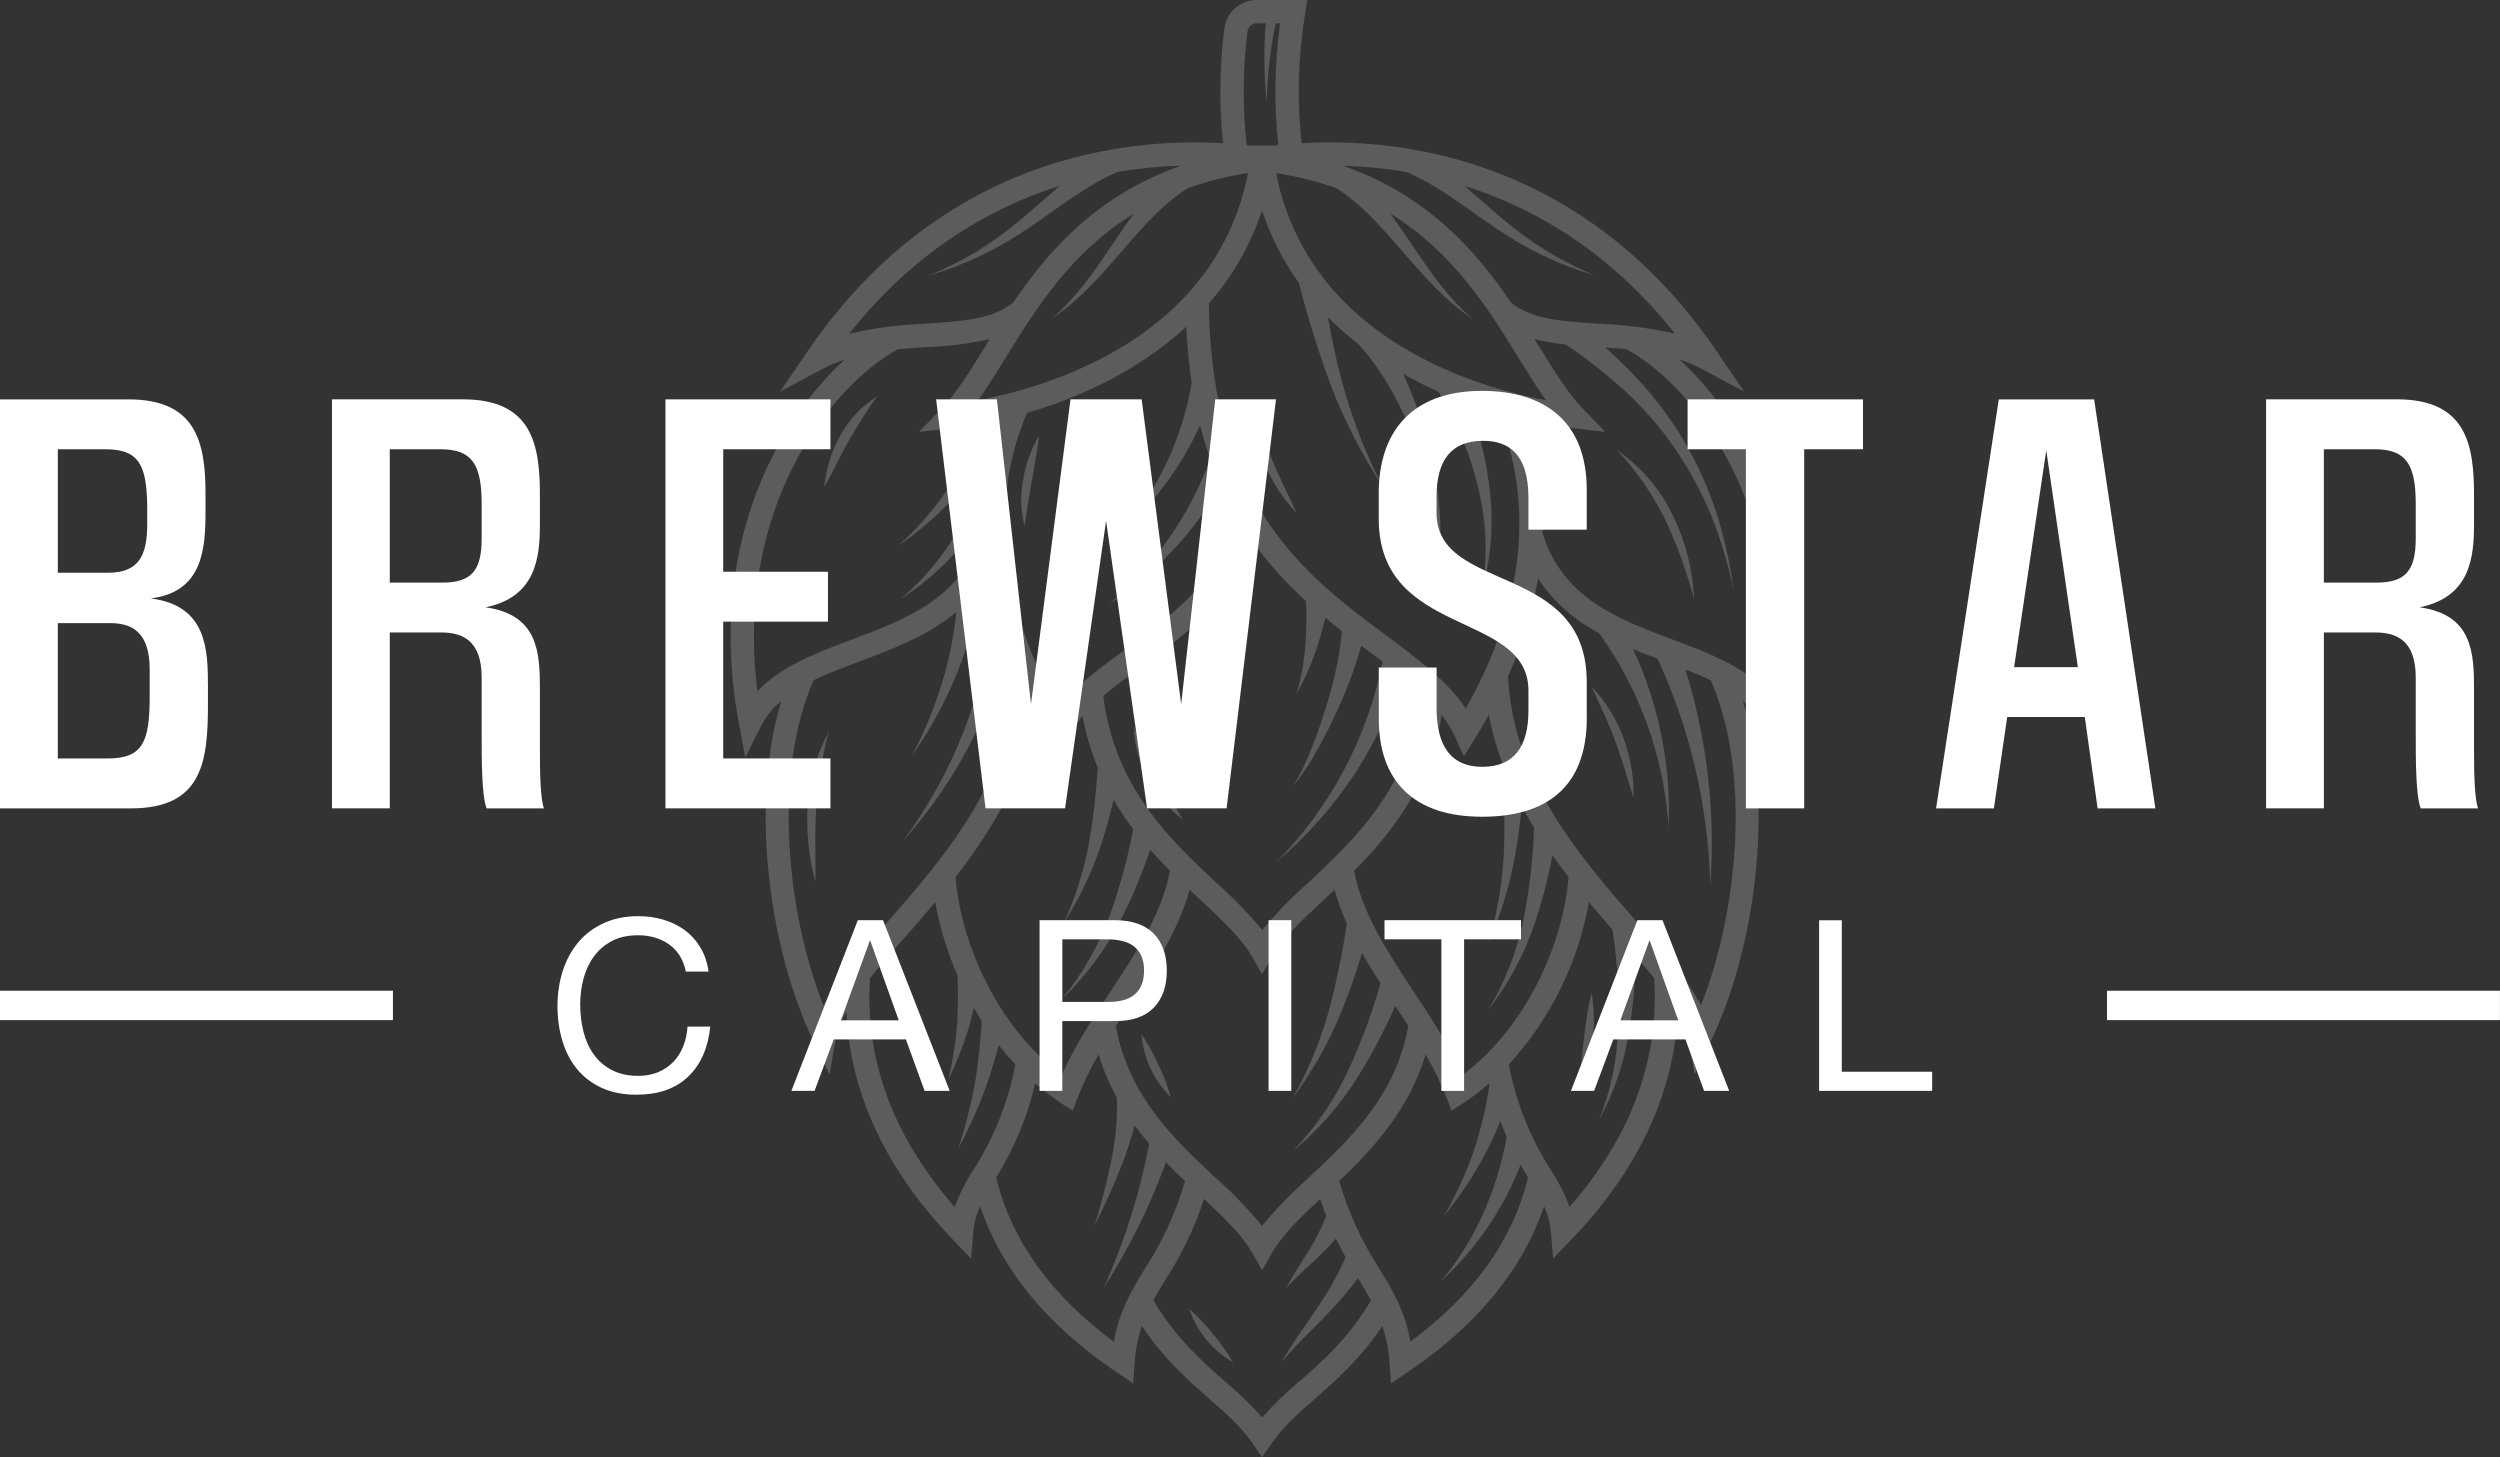 <?xml version="1.0" encoding="UTF-8"?>
<svg xmlns="http://www.w3.org/2000/svg" id="Layer_2" data-name="Layer 2" viewBox="0 0 523.7 305.24">
  <rect x="0" y="0" width="523.7" height="305.24" fill="#333333" stroke="none"/>
  <defs>
    <style>
      .cls-1 {
        opacity: .2;
      }

      .cls-2 {
        fill: #fff;
        stroke-width: 0px;
      }
    </style>
  </defs>
  <g id="Layer_1-2" data-name="Layer 1">
    <g id="Group_2" data-name="Group 2" class="cls-1">
      <g id="Group_1" data-name="Group 1">
        <path id="Path_1" data-name="Path 1" class="cls-2" d="m176.96,75.3c-14.56,13.28-28.98,40.1-22.18,76.23l1.35,7.15,3.24-6.52c1.06-2.05,2.52-3.87,4.3-5.34-6.75,22.3-2.36,52.59,6.8,71.41l3.32,6.81,1.29-7.46c.42-1.97,1.17-3.86,2.22-5.58.78,17.06,8.28,33.09,22.38,47.75l3.75,3.9.44-5.4c.15-1.93.64-3.81,1.43-5.57,4.51,13.33,14.1,25,28.58,34.75l3.5,2.36.3-4.21c.16-2.66.67-5.29,1.51-7.82,4.59,6.86,9.63,11.31,14.17,15.3,3.58,3.15,6.67,5.86,9,9.26l2,2.92,2.03-2.89c2.51-3.59,5.77-6.45,9.23-9.48,4.45-3.91,9.4-8.28,13.96-15.1.84,2.53,1.34,5.16,1.5,7.81l.3,4.21,3.5-2.36c14.49-9.75,24.07-21.43,28.58-34.75.8,1.76,1.28,3.65,1.44,5.57l.44,5.4,3.75-3.9c14.1-14.66,21.6-30.69,22.38-47.75,1.05,1.72,1.8,3.61,2.23,5.58l1.29,7.46,3.32-6.81c9.16-18.82,13.55-49.11,6.79-71.41,1.78,1.47,3.24,3.29,4.3,5.35l3.24,6.52,1.35-7.15c6.8-36.13-7.62-62.95-22.18-76.23,1.65.53,3.25,1.21,4.78,2.02l8.76,4.7-5.58-8.22c-19.36-28.53-44.11-39.05-63.83-42.49-.02-.01-.04-.02-.06-.04v.02c-5.67-.98-11.4-1.47-17.14-1.47-4.8-.02-9.6.35-14.35,1.11-4.74-.76-9.54-1.13-14.35-1.11-5.74,0-11.47.5-17.13,1.48v-.02s-.07.04-.07.04c-19.72,3.44-44.48,13.97-63.83,42.49l-5.58,8.22,8.76-4.7c1.53-.81,3.13-1.49,4.78-2.02Zm-18.3,69.48c-4.79-37.82,14.86-63.63,29.43-71.61,2.03-.19,4.07-.33,6.09-.46,4.43-.15,8.84-.71,13.16-1.67-.27.44-.56.9-.83,1.34-3.29,5.33-6.13,9.94-9.26,13.19l-4.73,4.91,6.78-.79c2.04-.24,4.12-.56,6.22-.94-3.61,9.83-9.58,18.62-17.39,25.59,7.83-5.3,14.43-12.22,19.34-20.29-.13.53-.29,1.05-.41,1.59-1.69,5.65-4,11.1-6.88,16.25-3.06,5.17-6.98,9.77-11.59,13.62,5.2-3.28,9.8-7.42,13.61-12.24,1.22-1.55,2.32-3.19,3.38-4.85-.02,1.1.01,2.2.05,3.3-4.16,13.62-15.87,18.01-27.2,22.26-7.27,2.72-14.73,5.52-19.77,10.81Zm159.43-69.85c1.95,3.16,3.83,6.21,5.77,8.93-8.68-1.66-23.09-5.61-35.32-14.64-.01-.01-.02-.03-.03-.04h-.01c-4.51-3.28-8.5-7.22-11.86-11.68l-.05-.29-.13.03c-4.57-6.22-7.68-13.39-9.12-20.98,4.27.66,8.47,1.71,12.54,3.14,5.21,3.19,9.55,8.25,13.87,13.22,4.45,5.13,9.03,10.44,14.77,14.18-5.25-4.4-9.03-10.05-12.84-15.67-1.44-2.11-2.88-4.26-4.43-6.37,13.18,8.08,20.52,19.93,26.84,30.17Zm-11.04,73.48c-3.93-5.84-10.03-10.37-16.92-15.49-16.26-12.08-36.48-27.11-36.9-69.37,4.98-5.67,8.77-12.29,11.14-19.45,1.78,5.4,4.38,10.5,7.7,15.12,1.88,7.3,4.13,14.5,6.74,21.58,2.84,7.34,6.43,14.37,10.73,20.97-3.55-6.93-6.36-14.21-8.4-21.73-1.21-4.48-2.14-9.03-2.97-13.61,2.07,2.09,4.28,4.04,6.61,5.84l-.03.03c5.2,5.77,9.03,13.09,11.91,20.64,2.98,7.63,4.63,15.71,4.87,23.89.73-8.22-.45-16.58-2.55-24.63-1.08-4.06-2.46-8.02-4.14-11.87-.3-.68-.62-1.35-.94-2.02,2.43,1.38,4.93,2.62,7.47,3.75,3.65,5.99,6.38,12.51,8.08,19.32,1.9,7.23,2.26,14.77,1.06,22.14,2.02-7.36,2.47-15.05,1.34-22.6-.77-5.6-2.18-11.08-4.22-16.35,1.98.71,3.97,1.35,5.97,1.92,8,18.55,5.69,40.36-6.56,61.93Zm7.54,11.12c.51,6.3.66,12.63.45,18.95-.32,6.49-1.42,12.93-3.26,19.16,2.64-6.05,4.55-12.39,5.69-18.88.59-3.29.98-6.6,1.28-9.92.83,1.55,1.71,3.06,2.62,4.54-.24,6.56-1,13.1-2.28,19.54-1.39,6.56-3.86,12.85-7.31,18.61,4.19-5.41,7.45-11.47,9.66-17.94,1.59-4.71,2.84-9.53,3.76-14.41,1.1,1.54,2.23,3.04,3.38,4.51-1,13.15-8.27,31.01-22.23,41.53-2.79-6.25-6.63-12.07-10.36-17.73-5.53-8.4-10.72-16.37-12.33-25.07,7.87-7.91,15.66-17.85,18.35-32.62,1.09,1.38,2.01,2.89,2.76,4.49l1.89,4.15,2.4-3.88c.99-1.6,1.93-3.21,2.82-4.82.63,3.33,1.53,6.6,2.7,9.77h0Zm-40.5,87.24c-3.5,3.08-6.74,6.43-9.71,10.02-2.96-3.59-6.21-6.95-9.7-10.03-8.6-8.02-18.31-17.11-20.93-31.84,1.02-1.6,2.07-3.18,3.1-4.76,4.96-7.54,10.04-15.3,12.35-23.77.75.71,1.5,1.41,2.23,2.09,4.64,4.33,8.64,8.06,10.83,11.89l2.12,3.71,2.12-3.71c2.19-3.82,6.19-7.56,10.83-11.89.73-.68,1.48-1.39,2.24-2.1.67,2.42,1.53,4.79,2.57,7.07-.94,6.32-2.24,12.59-3.9,18.76-1.79,6.25-4.31,12.27-7.52,17.92,3.94-5.29,7.24-11.03,9.82-17.1,1.83-4.38,3.42-8.85,4.78-13.4,1.22,2.14,2.53,4.24,3.87,6.33-1.76,6.23-4.01,12.32-6.72,18.19-2.94,6.28-6.89,12.04-11.69,17.04,5.44-4.5,10.11-9.85,13.82-15.86,2.9-4.69,5.47-9.58,7.68-14.64.91,1.39,1.83,2.79,2.74,4.2-2.62,14.73-12.33,23.82-20.93,31.85Zm-73.9-63.08c7.46-9.61,14.24-20.71,16.68-33.95.89,1.61,1.82,3.21,2.82,4.82l2.4,3.88,1.89-4.15c.73-1.55,1.67-3,2.79-4.3.68,3.71,1.74,7.34,3.18,10.82-.33,5.45-.96,10.88-1.91,16.26-1.07,5.6-2.81,11.06-5.17,16.25,3.12-4.89,5.65-10.13,7.53-15.61,1.16-3.33,2.07-6.74,2.89-10.15,1.24,2.13,2.61,4.18,4.1,6.14-1.18,6.22-2.86,12.34-5,18.3-2.35,6.28-5.72,12.14-9.98,17.32,4.94-4.73,9.07-10.24,12.21-16.31,2.47-4.84,4.58-9.86,6.32-15.01,1.36,1.54,2.76,3.01,4.15,4.41-1.61,8.7-6.8,16.67-12.33,25.07-3.72,5.66-7.56,11.48-10.36,17.73-13.96-10.51-21.22-28.37-22.23-41.52Zm14.96-97.22c11.96-3.44,23.9-9.3,33.35-18.03.17,3.93.55,7.85,1.13,11.75-1.91,11.48-6.94,22.22-14.54,31.04,6.93-6.15,12.49-13.7,16.3-22.15.62,2.48,1.34,4.82,2.13,7.05-4.31,11.84-11.65,22.35-21.28,30.47,9.66-6.35,17.72-14.87,23.51-24.87,1.14,2.55,2.42,5.02,3.86,7.41-5.11,13.26-15.04,20.5-23.85,26.9-5.42,3.93-10.58,7.69-13.99,12.43-12.29-21.59-14.62-43.42-6.61-62h0Zm58.43,39.46c.16,3.13.11,6.26-.16,9.39-.25,3.35-.85,6.66-1.79,9.88,1.72-2.97,3.12-6.11,4.18-9.38.71-2.09,1.29-4.23,1.81-6.4,1.15.95,2.31,1.87,3.46,2.77-.17,2.34-.5,4.66-.98,6.96-.61,2.95-1.37,5.88-2.26,8.79s-1.88,5.8-3.01,8.63c-1.09,2.86-2.44,5.62-4.02,8.23,1.94-2.41,3.66-4.99,5.13-7.7,1.52-2.7,2.91-5.47,4.2-8.29,1.29-2.82,2.47-5.71,3.51-8.68.55-1.59,1.06-3.2,1.49-4.87.71.53,1.42,1.06,2.11,1.58.81.6,1.59,1.19,2.38,1.77-3.17,15.91-10.94,30.54-22.35,42.08,6.54-5.54,12.24-12.01,16.91-19.19,3.93-6.21,7.08-12.88,9.37-19.86,1.5,1.19,2.92,2.37,4.23,3.57-2.17,19.53-14.11,30.72-23.76,39.72-3.46,3.04-6.67,6.35-9.61,9.89-2.94-3.54-6.15-6.85-9.61-9.89-9.56-8.92-21.35-19.98-23.69-39.16,2.25-1.91,4.81-3.78,7.53-5.76,8.67-6.29,18.36-13.37,24.21-25.95,3.16,4.32,6.77,8.3,10.75,11.88h0Zm-38.56-73.33c4.32-4.97,8.67-10.03,13.88-13.22,4.07-1.43,8.27-2.48,12.53-3.14-6.7,34.24-40.89,44.62-56.52,47.61,1.94-2.72,3.82-5.77,5.77-8.93,6.31-10.24,13.66-22.09,26.84-30.17-1.55,2.11-2.99,4.27-4.43,6.37-3.81,5.62-7.59,11.27-12.84,15.67,5.74-3.74,10.33-9.06,14.78-14.18h0Zm-62.55,157.99c-7.8-19.84-10.52-48.71-2.05-68.08,3.01-1.46,6.33-2.71,9.73-3.98,6.86-2.57,14.24-5.35,20.19-10.31-.44,4.09-1.18,8.13-2.22,12.11-1.69,6.27-4.08,12.33-7.13,18.06,3.79-5.39,6.96-11.19,9.45-17.29,2.37-5.97,4.1-12.17,5.19-18.5.33-.45.66-.91.97-1.39.34,2.03.75,4.06,1.27,6.1-.74,8.71-2.7,17.27-5.82,25.43-3.23,8.41-7.61,16.34-13,23.55,6.09-6.79,11.22-14.38,15.24-22.57,2.71-5.54,4.86-11.32,6.44-17.28.66,1.75,1.39,3.52,2.17,5.27-1.03,21.79-15.5,38.32-27.17,51.62-5.49,6.26-10.44,11.91-13.25,17.27h0Zm27.53,42.27c-12.91-14.78-18.87-30.88-17.75-47.94,2.13-2.65,4.57-5.44,7.14-8.37,2.12-2.41,4.32-4.94,6.53-7.57.94,5.29,2.51,10.45,4.68,15.37.06,3.61.13,7.17-.13,10.7-.34,3.77-.95,7.51-1.83,11.2,1.66-3.48,3.08-7.07,4.23-10.75.43-1.45.79-2.9,1.13-4.36.53.93,1.09,1.84,1.67,2.76-.33,4.39-.7,8.75-1.44,13.04-.85,4.65-2.02,9.23-3.52,13.71,2.27-4.22,4.23-8.59,5.87-13.09,1.01-2.85,1.85-5.74,2.63-8.65,1.1,1.41,2.26,2.77,3.49,4.09-1.49,7.82-4.46,15.29-8.75,22-1.62,2.46-2.95,5.1-3.96,7.86Zm33.33,28.19c-13.25-9.75-21.51-21.31-24.65-34.4,3.79-6.07,6.55-12.73,8.16-19.7,1.69,1.47,3.47,2.83,5.33,4.06l2.53,1.66,1.09-2.83c1.22-3.09,2.68-6.09,4.35-8.96.95,3.15,2.24,6.18,3.83,9.06.15,4.37-.24,8.74-1.16,13.02-.9,4.61-2.13,9.2-3.51,13.75,2.13-4.25,4.14-8.58,5.85-13.08.98-2.58,1.83-5.21,2.53-7.88.98,1.34,2,2.61,3.05,3.84-1.97,10.42-5.17,20.56-9.53,30.23,5.31-8.28,9.68-17.12,13.04-26.36,1.33,1.38,2.67,2.7,4,3.96-1.87,6.46-4.68,12.61-8.35,18.25-2.87,4.71-5.42,8.88-6.56,15.38h0Zm39.06,8.13c-2.85,2.38-5.53,4.97-7.99,7.75-2.41-2.71-5.02-5.23-7.8-7.55-4.86-4.26-10.32-9.11-14.99-16.99.75-1.37,1.58-2.73,2.45-4.18,3.45-5.31,6.19-11.04,8.16-17.05,4.27,3.99,7.93,7.51,10.05,11.22l2.12,3.71,2.12-3.71c2.12-3.71,5.78-7.23,10.05-11.22.41,1.27.83,2.45,1.27,3.58-.96,2.43-2.14,4.77-3.53,6.99-1.6,2.66-3.45,5.27-4.85,8.1,2.08-2.36,4.47-4.35,6.76-6.57,1.24-1.2,2.47-2.45,3.64-3.8.67,1.4,1.34,2.68,2.02,3.89-1.61,3.68-3.56,7.2-5.85,10.51-2.51,3.81-5.36,7.51-7.58,11.55,2.9-3.58,6.29-6.65,9.49-10.02,2.34-2.4,4.53-4.95,6.53-7.63l.28.46c.88,1.44,1.7,2.8,2.46,4.18-4.63,7.83-9.79,12.4-14.78,16.79h0Zm23.06-8.13c-1.14-6.5-3.68-10.67-6.56-15.38-3.67-5.64-6.48-11.79-8.35-18.25,7.03-6.7,14.61-14.88,18.1-26.53,1.67,2.87,3.13,5.87,4.35,8.96l1.09,2.83,2.53-1.66c1.87-1.24,3.65-2.59,5.33-4.07.02.1.05.21.07.31-.7,4.68-1.79,9.29-3.27,13.78-1.65,4.75-3.74,9.33-6.25,13.68,3.22-3.96,6.06-8.21,8.49-12.71,1.24-2.33,2.34-4.73,3.32-7.18.44,1.2.88,2.31,1.33,3.35-1.99,10.84-6.41,21.51-13.8,30.23,7.36-6.75,13.08-15.11,16.71-24.42.53.94,1.05,1.82,1.55,2.66-3.13,13.08-11.4,24.64-24.65,34.39h0Zm33.33-28.19c-1.01-2.77-2.34-5.4-3.97-7.86-4.29-6.71-7.26-14.18-8.75-22,8.71-9.52,14.53-21.32,16.79-34.02,1.66,1.98,3.31,3.9,4.93,5.74,1.02,6.66,1.42,13.4,1.2,20.14-.15,6.82-1.52,13.55-4.06,19.88,3.32-6.1,5.52-12.75,6.49-19.63.76-4.9,1.18-9.85,1.24-14.81,1.37,1.58,2.68,3.13,3.87,4.62,1.12,17.05-4.83,33.16-17.75,47.94Zm27.54-42.26c-2.81-5.36-7.76-11.01-13.25-17.27-11.66-13.3-26.14-29.83-27.17-51.62,2.95-6.54,5.07-13.43,6.3-20.5,3.23,4.82,7.62,8.74,12.77,11.41,8.6,11.93,13.65,26.05,14.57,40.74.55-12.87-2-25.69-7.44-37.37,1.72.71,3.44,1.37,5.14,2.01,6.89,14.93,10.65,31.12,11.02,47.57,1.12-15.31-.64-30.69-5.21-45.35,1.85.73,3.64,1.48,5.33,2.3,8.47,19.37,5.75,48.24-2.05,68.08h0Zm13.8-65.83c-5.04-5.29-12.5-8.09-19.77-10.81-11.33-4.25-23.04-8.64-27.2-22.26.31-8.07-.94-16.13-3.66-23.74,3.3.74,6.64,1.31,10,1.71l6.77.79-4.73-4.91c-3.14-3.26-5.98-7.86-9.26-13.19-.27-.44-.55-.89-.83-1.34,2.16.55,4.36.93,6.58,1.15,4.26,2.88,8.31,6.06,12.13,9.5,3.96,3.62,7.5,7.66,10.57,12.07,3.07,4.45,5.65,9.22,7.72,14.21,2.02,5.06,3.6,10.29,4.72,15.63-.72-5.45-1.92-10.82-3.57-16.06-1.73-5.26-4.01-10.33-6.81-15.11-2.84-4.81-6.21-9.29-10.04-13.35-2.05-2.21-4.24-4.28-6.49-6.27,1.48.1,2.96.21,4.45.35,14.57,7.99,34.22,33.8,29.43,71.62h0Zm-19.23-74.86c-5.24-1.2-10.59-1.9-15.97-2.09-7.6-.49-14.17-.93-18.38-4.43-7.42-10.95-17.62-22.53-35.17-28.67,4.43.12,8.84.56,13.21,1.29,6.51,2.71,12.31,7.42,18.54,11.64,3.23,2.22,6.61,4.19,10.13,5.9,3.51,1.67,7.15,3.06,10.88,4.16-3.57-1.47-7.01-3.21-10.3-5.23-3.25-2.03-6.34-4.3-9.26-6.79-2.6-2.19-5.13-4.49-7.77-6.74,14.46,4.56,30.34,13.6,44.07,30.95h0Zm-128.92-30.95c-2.64,2.25-5.17,4.55-7.77,6.73-2.91,2.49-6,4.76-9.25,6.78-3.29,2.01-6.73,3.76-10.3,5.23,3.73-1.09,7.37-2.48,10.88-4.16,3.52-1.71,6.91-3.69,10.14-5.9,6.22-4.22,12.03-8.92,18.53-11.64,4.37-.74,8.78-1.17,13.21-1.29-17.55,6.13-27.74,17.72-35.16,28.66-4.22,3.5-10.78,3.94-18.38,4.43-5.38.19-10.73.89-15.97,2.09,13.73-17.34,29.61-26.39,44.07-30.95h0Z"></path>
        <path id="Path_2" data-name="Path 2" class="cls-2" d="m338.81,94.36c4.04,4.32,7.43,9.22,10.04,14.54,2.51,5.37,4.53,10.96,6.03,16.7-.23-6.08-1.73-12.04-4.39-17.5-2.62-5.52-6.65-10.26-11.68-13.73Z"></path>
        <path id="Path_3" data-name="Path 3" class="cls-2" d="m331.85,217.12c-.42,3.07-.67,6.16-.76,9.26,2.65-5.76,3.45-12.19,2.3-18.42-.68,3.02-1.19,6.08-1.54,9.16Z"></path>
        <path id="Path_4" data-name="Path 4" class="cls-2" d="m249.1,274.16c1.61,4.74,4.89,8.74,9.23,11.24-1.24-2.1-2.65-4.09-4.22-5.94-1.52-1.9-3.19-3.68-5.01-5.3Z"></path>
        <path id="Path_5" data-name="Path 5" class="cls-2" d="m239.12,216.63c.38,5,2.56,9.68,6.14,13.19-.67-2.34-1.55-4.62-2.61-6.81-1-2.22-2.18-4.35-3.53-6.38Z"></path>
        <path id="Path_6" data-name="Path 6" class="cls-2" d="m214.63,110.2c.48-3.26.95-6.34,1.52-9.47.53-3.14,1.17-6.24,1.51-9.52-1.65,2.84-2.77,5.96-3.31,9.2-.67,3.24-.57,6.59.28,9.79Z"></path>
        <path id="Path_7" data-name="Path 7" class="cls-2" d="m237.53,152.27c.09,3.81,1.12,7.55,3,10.86,1.84,3.31,4.31,6.24,7.26,8.61-1.85-3.3-3.92-6.3-5.66-9.49-1.74-3.23-3.28-6.56-4.6-9.98Z"></path>
        <path id="Path_8" data-name="Path 8" class="cls-2" d="m175.99,91.3c-1.84,3.32-2.98,6.99-3.34,10.78,1.91-3.29,3.37-6.62,5.16-9.77,1.81-3.18,3.79-6.27,5.91-9.26-3.25,2.03-5.91,4.87-7.73,8.25Z"></path>
        <path id="Path_9" data-name="Path 9" class="cls-2" d="m170.85,184.85c.01-5.4-.23-10.68.15-15.94.39-5.28,1.27-10.52,2.61-15.65-2.6,4.79-4.11,10.09-4.43,15.52-.33,5.41.24,10.84,1.68,16.06Z"></path>
        <path id="Path_10" data-name="Path 10" class="cls-2" d="m333.39,143.81c1.76,3.88,3.57,7.57,4.98,11.45,1.46,3.85,2.52,7.84,3.82,11.89.11-4.27-.61-8.53-2.1-12.53-1.48-4.02-3.75-7.69-6.69-10.81Z"></path>
        <path id="Path_11" data-name="Path 11" class="cls-2" d="m262.33,84.3c-.06,4.28.75,8.53,2.38,12.49,1.6,3.96,3.95,7.58,6.92,10.66-1.78-3.87-3.7-7.52-5.23-11.35-1.59-3.8-2.74-7.75-4.07-11.8Z"></path>
      </g>
      <path id="Path_12" data-name="Path 12" class="cls-2" d="m256.61,33.29l.31,2.09h16.47l-.41-2.8c-1.34-9.88-1.19-19.91.43-29.75L273.85,0h-10.61c-3.43,0-6.33,2.55-6.76,5.96-1.17,9.08-1.13,18.27.12,27.33Zm4.73-26.73h0c.12-.96.94-1.67,1.91-1.67h1.9c-.43,5.47-.37,10.97.2,16.43.12-5.52.74-11.02,1.87-16.43h.94c-1.17,8.49-1.29,17.09-.38,25.61h-6.61c-.9-7.96-.85-15.99.17-23.94Z"></path>
    </g>
    <g>
      <path class="cls-2" d="m0,169.34v-85.68h26.91c14.07,0,16.14,8.8,16.14,19.76v3.73c0,7.76-.52,16.87-11.49,18.21,11.8,1.45,12,10.76,12,18.42v3.83c0,12.11-1.24,21.73-16.14,21.73H0Zm30.84-63.23c-.1-8.8-1.76-12-8.8-12h-9.93v25.87h10.45c6.42,0,8.28-3.41,8.28-10.24v-3.62Zm.52,34.15c0-7.76-3.62-9.73-8.28-9.73h-10.97v28.35h10.45c7.35,0,8.8-3.41,8.8-13.04v-5.59Z"></path>
      <path class="cls-2" d="m101.93,169.34c-1.03-2.69-1.03-10.14-1.03-15.63v-11.8c0-7.86-4.14-9.42-8.49-9.42h-10.76v36.84h-12.11v-85.68h27.42c14.69,0,16.14,9.73,16.14,20.18v5.9c0,6.93-.72,15.31-11.38,17.49,11.07,1.55,11.38,9.52,11.38,17.18v12.83c0,4.76.1,9.93.83,12.11h-12Zm-1.03-63.74c0-8.28-1.97-11.49-8.59-11.49h-10.66v27.94h10.97c6.31,0,8.28-2.69,8.28-9.31v-7.14Z"></path>
      <path class="cls-2" d="m139.4,169.34v-85.68h34.56v10.45h-22.46v25.66h21.94v10.45h-21.94v28.66h22.46v10.45h-34.56Z"></path>
      <path class="cls-2" d="m247.43,147.5l7.14-63.85h12.73l-10.35,85.68h-16.66l-8.59-60.23-8.59,60.23h-16.66l-10.35-85.68h12.73l7.14,63.85,8.28-63.85h14.9l8.28,63.85Z"></path>
      <path class="cls-2" d="m332.4,150.4c0,14.8-8.8,20.69-21.94,20.69-14.38,0-21.63-7.55-21.63-20.49v-10.76h12.11v8.48c0,6,1.65,12.31,9.62,12.31,6.52,0,9.62-4.14,9.62-11.8v-4.14c0-16.87-31.36-10.97-31.36-36.01v-5.38c0-12.31,6.42-21.42,21.63-21.42,13.45,0,21.94,6.73,21.94,20.7v8.38h-12.21v-6.62c0-9.42-4.24-12-9.52-12-6.62,0-9.73,4.04-9.73,11.69v3.41c0,16.97,31.46,10.14,31.46,35.39v7.55Z"></path>
      <path class="cls-2" d="m365.73,169.34v-75.23h-12.21v-10.45h36.74v10.45h-12.32v75.23h-12.21Z"></path>
      <path class="cls-2" d="m439.41,169.34l-2.69-19.14h-16.25l-2.79,19.14h-12.11l13.14-85.68h19.97l12.83,85.68h-12.11Zm-10.76-75.02l-6.73,45.43h13.35l-6.62-45.43Z"></path>
      <path class="cls-2" d="m507.09,169.34c-1.04-2.69-1.04-10.14-1.04-15.63v-11.8c0-7.86-4.14-9.42-8.48-9.42h-10.76v36.84h-12.11v-85.68h27.42c14.69,0,16.14,9.73,16.14,20.18v5.9c0,6.93-.72,15.31-11.38,17.49,11.07,1.55,11.38,9.52,11.38,17.18v12.83c0,4.76.11,9.93.83,12.11h-12Zm-1.04-63.74c0-8.28-1.97-11.49-8.59-11.49h-10.66v27.94h10.97c6.31,0,8.28-2.69,8.28-9.31v-7.14Z"></path>
    </g>
    <g>
      <path class="cls-2" d="m140.14,197.82c-1.82-1.27-3.98-1.9-6.48-1.9-2.14,0-3.96.4-5.48,1.2-1.52.8-2.77,1.88-3.76,3.23-.99,1.35-1.71,2.9-2.18,4.63-.47,1.74-.7,3.54-.7,5.41,0,2.04.23,3.97.7,5.79.47,1.82,1.19,3.4,2.18,4.76.98,1.35,2.24,2.43,3.78,3.23s3.37,1.2,5.51,1.2c1.57,0,2.96-.26,4.18-.78,1.22-.52,2.27-1.23,3.16-2.15.88-.92,1.58-2.01,2.08-3.28.5-1.27.8-2.64.9-4.11h4.76c-.47,4.51-2.02,8.01-4.66,10.51-2.64,2.51-6.24,3.76-10.82,3.76-2.77,0-5.19-.48-7.26-1.43-2.07-.95-3.79-2.26-5.16-3.93-1.37-1.67-2.4-3.64-3.08-5.91-.68-2.27-1.03-4.71-1.03-7.31s.37-5.05,1.1-7.33,1.81-4.28,3.23-5.98c1.42-1.7,3.19-3.05,5.31-4.03s4.55-1.48,7.29-1.48c1.87,0,3.64.25,5.31.75,1.67.5,3.15,1.24,4.46,2.2,1.3.97,2.39,2.18,3.25,3.63.87,1.45,1.44,3.13,1.7,5.03h-4.76c-.53-2.54-1.71-4.44-3.53-5.71Z"></path>
      <path class="cls-2" d="m184.97,192.76l13.97,35.75h-5.26l-3.91-10.77h-15.12l-4.01,10.77h-4.86l13.92-35.75h5.26Zm3.3,20.98l-5.96-16.67h-.1l-6.06,16.67h12.12Z"></path>
      <path class="cls-2" d="m233.45,192.76c3.61,0,6.33.92,8.19,2.78,1.85,1.85,2.78,4.45,2.78,7.79s-.93,5.94-2.78,7.81c-1.85,1.87-4.58,2.79-8.19,2.75h-10.92v14.62h-4.76v-35.75h15.67Zm-1.6,17.13c2.7.03,4.68-.52,5.93-1.65s1.88-2.77,1.88-4.91-.63-3.77-1.88-4.88c-1.25-1.12-3.23-1.68-5.93-1.68h-9.31v13.12h9.31Z"></path>
      <path class="cls-2" d="m270.5,192.76v35.75h-4.76v-35.75h4.76Z"></path>
      <path class="cls-2" d="m290.03,196.77v-4.01h28.59v4.01h-11.92v31.75h-4.76v-31.75h-11.92Z"></path>
      <path class="cls-2" d="m348.26,192.76l13.97,35.75h-5.26l-3.9-10.77h-15.12l-4.01,10.77h-4.86l13.92-35.75h5.26Zm3.3,20.98l-5.96-16.67h-.1l-6.06,16.67h12.12Z"></path>
      <path class="cls-2" d="m385.82,192.76v31.75h18.93v4.01h-23.68v-35.75h4.76Z"></path>
    </g>
    <rect class="cls-2" x="0" y="207.54" width="82.31" height="6.15"></rect>
    <rect class="cls-2" x="441.38" y="207.54" width="82.31" height="6.15"></rect>
  </g>
</svg>
